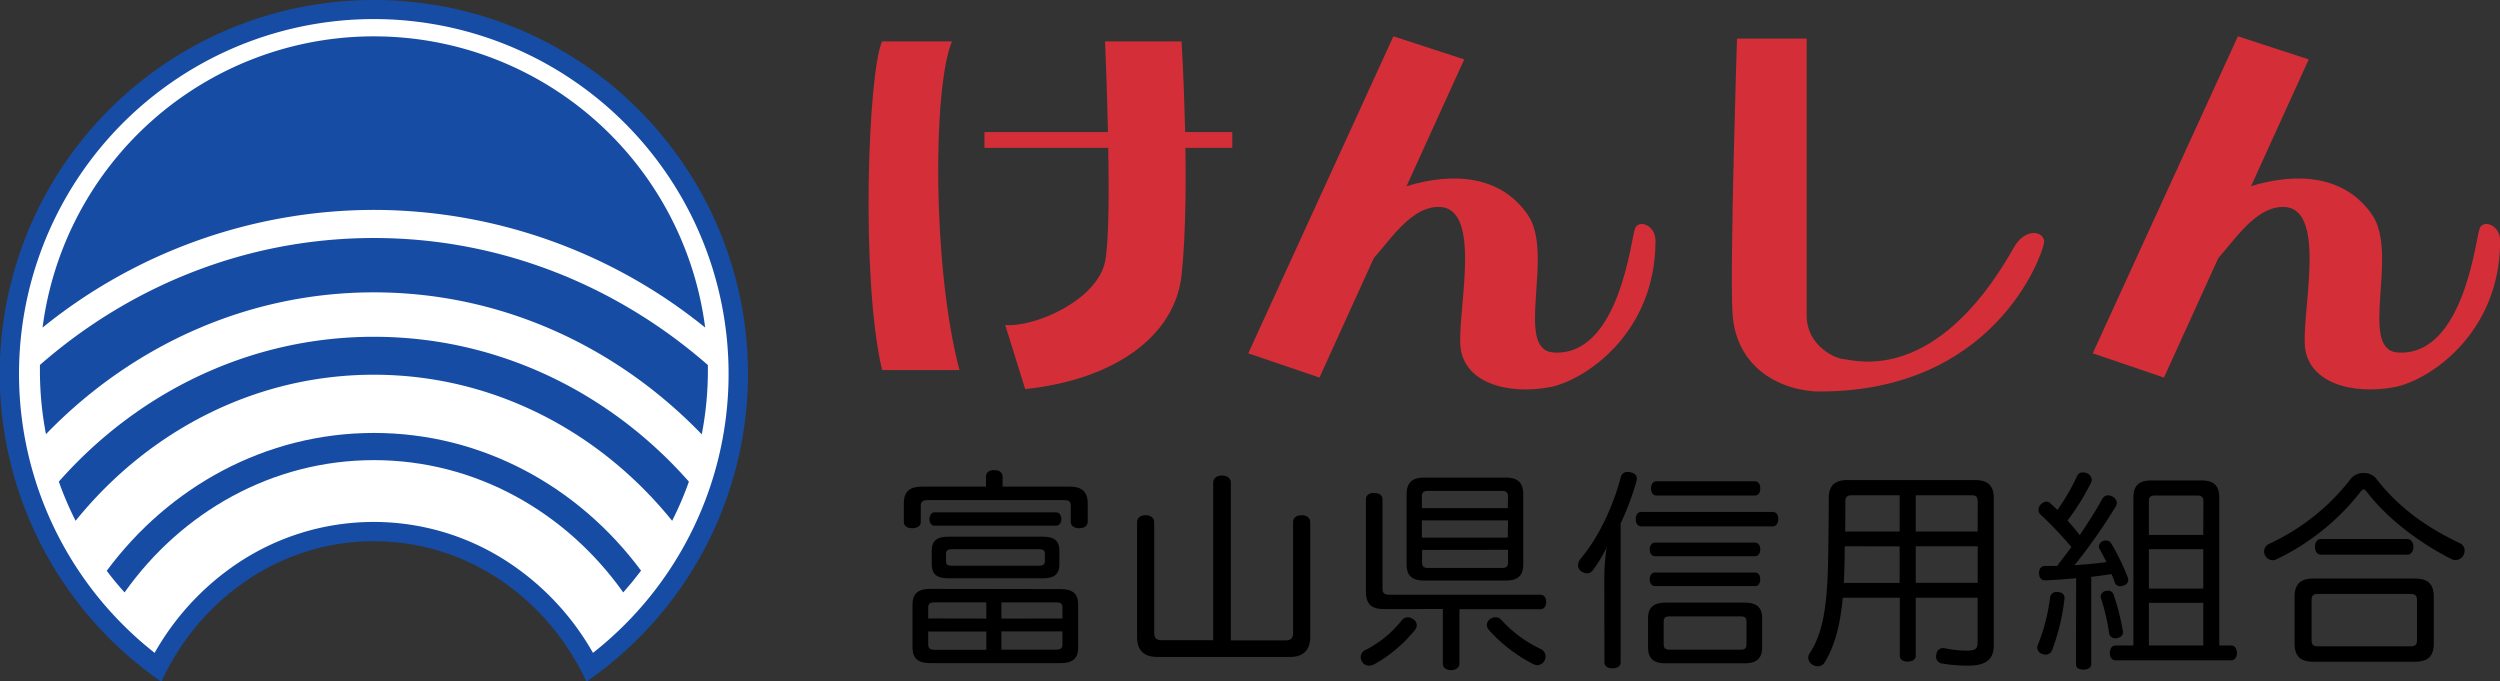 <?xml version="1.0" encoding="UTF-8"?> <svg xmlns="http://www.w3.org/2000/svg" viewBox="0 0 616.13 167.95"><rect x="0" y="0" width="616.13" height="167.95" fill="#333333" stroke="none"/><title>kenshin_logo_new</title><g id="レイヤー_2" data-name="レイヤー 2"><g id="レイヤー_1-2" data-name="レイヤー 1"><path d="M145.42,164.43C134.79,143.72,114.61,131,92.14,131S49.5,143.72,38.87,164.43a89.8,89.8,0,1,1,106.55,0Z" style="fill:#fff"></path><path d="M92.14,4.7a87.44,87.44,0,0,1,54,156.2A65.1,65.1,0,0,0,126,139.06a60.32,60.32,0,0,0-67.8,0A65.1,65.1,0,0,0,38.11,160.9a87.44,87.44,0,0,1,54-156.2m0-4.7A92.15,92.15,0,0,0,39.76,168c9.47-20.5,29.37-34.62,52.38-34.62s42.91,14.12,52.38,34.62A92.15,92.15,0,0,0,92.14,0Z" style="fill:#164ca4"></path><path d="M92.14,72.05c31.41,0,59.93,13.35,80.81,35a82.7,82.7,0,0,0,1.51-15.75c0-.45,0-.89,0-1.33-22.37-19.55-51.06-31.31-82.3-31.31S32.21,70.39,9.84,89.94c0,.44,0,.89,0,1.33A82.7,82.7,0,0,0,11.33,107C32.22,85.4,60.74,72.05,92.14,72.05Z" style="fill:#164ca4"></path><path d="M92.14,83C61.52,83,33.89,96.73,14.5,118.7a81.81,81.81,0,0,0,4.13,9.65c17.76-22,44.12-36,73.51-36s55.75,14,73.51,36a81.8,81.8,0,0,0,4.13-9.65C150.4,96.73,122.77,83,92.14,83Z" style="fill:#164ca4"></path><path d="M30.7,146c14-19.78,36.36-32.6,61.45-32.6s47.41,12.82,61.45,32.6q2.31-2.59,4.39-5.36c-15.31-20.65-39.13-33.94-65.84-33.94S41.62,120,26.3,140.68Q28.39,143.46,30.7,146Z" style="fill:#164ca4"></path><path d="M92.14,51.73a130,130,0,0,1,81.65,29,82.33,82.33,0,0,0-163.3,0A130,130,0,0,1,92.14,51.73Z" style="fill:#164ca4"></path><polygon points="343.41 8.95 360.86 14.64 325.18 93.05 307.64 87.08 343.41 8.95" style="fill:#d42f38"></polygon><path d="M336.55,65.61c4.7-4,10-14.27,17.64-14.61,11.17-.49,5.29,24,5.69,33.72S371.72,97.37,382,95.41c8.23-1.57,26-12.94,26-36.07,0-3.82-4-5.29-5-3.14s-3.75,31.65-20.09,30.68c-9.9-.59.29-24.21-6.37-33.92s-18.35-10.61-29.9-7.07S329,61.49,329,61.49Z" style="fill:#d42f38"></path><polygon points="551.54 8.95 568.99 14.64 533.31 93.05 515.76 87.08 551.54 8.95" style="fill:#d42f38"></polygon><path d="M544.68,65.61c4.7-4,10-14.27,17.64-14.61,11.17-.49,5.29,24,5.69,33.72s11.84,12.65,22.15,10.68c8.23-1.57,26-12.94,26-36.07,0-3.82-4-5.29-5-3.14S607.38,87.85,591,86.88c-9.9-.59.29-24.21-6.37-33.92s-18.35-10.61-29.9-7.07-17.64,15.6-17.64,15.6Z" style="fill:#d42f38"></path><path d="M428.09,9.52h17.17V78.19c.28,7,6.84,10.19,9.21,10.33s22.33,6.7,41.6-27.08c2.93-5.72,8.1-4.47,7.68-1.54s-12.28,37.27-56.53,36.57c-10.89-.84-19.54-7.54-20.24-19.26S428.09,9.52,428.09,9.52Z" style="fill:#d42f38"></path><path d="M234.62,10.2H217.4c-3.48,7.58-5.33,58.62,0,81h19.06C229.7,65.55,229.91,21.27,234.62,10.2Z" style="fill:#d42f38"></path><path d="M291.2,10.2H272.34s2,44.89,0,54.32-17.22,16.19-24.6,15.58l4.92,15.78C274.39,93.63,289.56,83,291.2,67.8,293.45,47,291.2,10.2,291.2,10.2Z" style="fill:#d42f38"></path><rect x="242.62" y="32.55" width="61.08" height="3.89" style="fill:#d42f38"></rect><path d="M263.63,119.93c2.93,0,4.44,1.2,4.44,4.13v4.55c0,1-.89,1.57-2.09,1.57s-2.09-.52-2.09-1.57v-4c0-1.1-.57-1.36-1.67-1.36H228.66c-1.1,0-1.73.26-1.73,1.36v4c0,1-.84,1.57-2.09,1.57s-2.09-.52-2.09-1.57v-4.55c0-2.93,1.46-4.13,4.44-4.13H243v-2.4c0-1,.63-1.67,2-1.67s2.09.63,2.09,1.67v2.4Zm-2.25,25.25c3,0,4.34,1.15,4.34,3.87v10.51c0,2.72-1.36,3.87-4.34,3.87h-32.1c-3,0-4.39-1.15-4.39-3.87V149c0-2.72,1.41-3.87,4.39-3.87Zm-18.3,7.27v-4H230.33c-1,0-1.57.26-1.57,1.25v2.72Zm0,3.19H228.76v3.14c0,1.1.52,1.36,1.62,1.36h12.7Zm-12.76-26.09c-.84,0-1.25-.78-1.25-1.62s.42-1.67,1.25-1.67h30c.78,0,1.25.84,1.25,1.67s-.47,1.62-1.25,1.62Zm26.77,2.72c2.72,0,4,1,4,3.45v3.35c0,2.46-1.31,3.45-4,3.45H233.63c-2.72,0-4-1-4-3.45v-3.35c0-2.46,1.31-3.45,4-3.45Zm-1.1,7.16c1,0,1.52-.26,1.52-1.1v-1.88c0-.84-.47-1.1-1.52-1.1H234.67c-1,0-1.52.26-1.52,1.1v1.88c0,.84.47,1.1,1.52,1.1Zm5.85,13v-2.72c0-1-.47-1.25-1.52-1.25H246.8v4Zm-1.62,7.68c1.15,0,1.62-.26,1.62-1.36v-3.14H246.8v4.5Z"></path><path d="M316.8,157.83c1.25,0,1.88-.47,1.88-1.78V128.71c0-1.1.78-1.73,2.09-1.73s2.14.63,2.14,1.73V157c0,3.35-1.83,4.91-5,4.91H285.23c-3.24,0-5-1.57-5-4.91V128.71c0-1.1.84-1.73,2.09-1.73s2.14.63,2.14,1.73V156c0,1.31.57,1.78,1.88,1.78H299V118.93c0-1.1.89-1.73,2.14-1.73s2.2.63,2.2,1.73v38.89Z"></path><path d="M349.17,154.11a1.92,1.92,0,0,1-.42,1.1,34.41,34.41,0,0,1-10,8.47,2.8,2.8,0,0,1-1.36.37,2,2,0,0,1-1.73-1,2.2,2.2,0,0,1-.31-1.1,1.88,1.88,0,0,1,1-1.67,27,27,0,0,0,9.1-7.37,2,2,0,0,1,1.46-.78,2.15,2.15,0,0,1,1.2.37A1.87,1.87,0,0,1,349.17,154.11Zm-8.1-4c-3,0-4.44-1.2-4.44-4.29V123.06c0-1,.78-1.57,2-1.57s2.09.57,2.09,1.57v22c0,1.15.52,1.52,1.67,1.52H379.6c.94,0,1.46.73,1.46,1.78s-.52,1.78-1.46,1.78H359.68v13.44c0,.94-.89,1.57-2.09,1.57s-2-.63-2-1.57V150.09Zm30-32.41c3,0,4.34,1.25,4.34,4.18v17.2c0,2.82-1.36,4-4.34,4H351c-3,0-4.34-1.2-4.34-4v-17.2c0-2.93,1.36-4.18,4.34-4.18Zm.58,4.65c0-1-.47-1.36-1.41-1.36H351.84c-.94,0-1.41.37-1.41,1.36v2.88H371.6Zm0,5.91H350.43v4.23H371.6Zm-21.17,7.27v3.19c0,.89.47,1.25,1.41,1.25h18.35c.94,0,1.41-.37,1.41-1.25V135.5Zm29.22,24.41a2,2,0,0,1,1.2,1.88,2.06,2.06,0,0,1-.31,1.1,2,2,0,0,1-1.67,1,2.54,2.54,0,0,1-1.15-.31A37.76,37.76,0,0,1,367,155.32a2.08,2.08,0,0,1-.58-1.31,2,2,0,0,1,.94-1.52,2.27,2.27,0,0,1,1.2-.37,1.85,1.85,0,0,1,1.46.68A31.12,31.12,0,0,0,379.65,159.92Z"></path><path d="M395.39,141.73a51.12,51.12,0,0,1,.58-6.8,36.06,36.06,0,0,1-3.4,5.59,1.75,1.75,0,0,1-1.46.78,2.51,2.51,0,0,1-1.57-.63,1.76,1.76,0,0,1-.63-1.36,2.78,2.78,0,0,1,.52-1.46c4.91-5.8,8.26-13.64,10-20.18a1.64,1.64,0,0,1,1.73-1.36,3.52,3.52,0,0,1,.73.1c.94.21,1.52.73,1.52,1.57a2.65,2.65,0,0,1-.1.63A68.49,68.49,0,0,1,399.41,129v34.19c0,1-.78,1.52-2,1.52s-2-.52-2-1.52Zm9.1-12c-.89,0-1.36-.78-1.36-1.78s.47-1.78,1.36-1.78H436.9c.89,0,1.36.73,1.36,1.73s-.47,1.83-1.36,1.83ZM430,148.52c3,0,4.29,1.25,4.29,3.87v7.16c0,2.61-1.31,3.92-4.29,3.92H410.45c-3,0-4.29-1.31-4.29-3.92v-7.16c0-2.61,1.31-3.87,4.29-3.87Zm-22.11-11.45c-.84,0-1.31-.73-1.31-1.67s.47-1.67,1.31-1.67h24.62c.84,0,1.31.73,1.31,1.67s-.47,1.67-1.31,1.67Zm0,7.37c-.89,0-1.31-.78-1.31-1.67s.42-1.67,1.31-1.67h24.67c.84,0,1.25.73,1.25,1.67s-.42,1.67-1.25,1.67Zm.37-22.32c-.89,0-1.36-.73-1.36-1.73s.47-1.78,1.36-1.78h24.2c.89,0,1.36.73,1.36,1.78s-.47,1.73-1.36,1.73Zm20.65,38c1,0,1.52-.26,1.52-1.31v-5.65c0-1-.52-1.25-1.52-1.25H411.54c-1,0-1.52.26-1.52,1.25v5.65c0,1,.52,1.31,1.52,1.31Z"></path><path d="M454.16,147.32c-.63,6.54-1.88,11.66-4.39,15.79a2,2,0,0,1-1.78,1.1,2.54,2.54,0,0,1-1.15-.31,2.08,2.08,0,0,1-1.2-1.83,1.89,1.89,0,0,1,.31-1c3.87-5.75,4.55-13.91,4.65-26.92.05-3.24.1-7,.1-11.34,0-3.19,1.52-4.5,4.65-4.5h31.37c3.14,0,4.65,1.31,4.65,4.5v36.33c0,3.35-2,4.91-6.22,4.91a38.24,38.24,0,0,1-6.48-.52,1.66,1.66,0,0,1-1.52-1.72,1.33,1.33,0,0,1,.1-.63,1.6,1.6,0,0,1,1.57-1.46,2,2,0,0,1,.52.05,27.43,27.43,0,0,0,5.17.58c2.41,0,2.88-.42,2.88-2.14V147.32H472.14v14.27c0,.94-.84,1.46-2,1.46s-1.93-.52-1.93-1.46V147.32Zm.52-12.7a3.93,3.93,0,0,0-.05.78c0,2.93-.1,5.7-.21,8.26h13.75v-9ZM468.17,131v-8.94H456.46c-1.15,0-1.67.31-1.67,1.57,0,2.72,0,5.12-.05,7.37Zm19.24-7.37c0-1.25-.47-1.57-1.62-1.57H472.14V131H487.4Zm0,11H472.14v9H487.4Z"></path><path d="M504.19,161.33a2.66,2.66,0,0,1-.89-.16,1.66,1.66,0,0,1-1.2-1.57,2.81,2.81,0,0,1,.26-1,45.77,45.77,0,0,0,2.88-11.34,1.55,1.55,0,0,1,1.73-1.36h.26c1.1.16,1.57.57,1.57,1.57a1.44,1.44,0,0,1-.05.47,52.82,52.82,0,0,1-3,12.28A1.66,1.66,0,0,1,504.19,161.33Zm7.48-18.82c-2.56.21-5.07.42-7.48.52h-.1c-1,0-1.57-.63-1.57-1.78s.58-1.78,1.57-1.78H507c1.15-1.57,2.35-3.08,3.5-4.65a94.9,94.9,0,0,0-7.53-7.95,1.65,1.65,0,0,1-.58-1.25,2,2,0,0,1,.58-1.31,2,2,0,0,1,1.36-.68,1.26,1.26,0,0,1,.94.37c.58.52,1.2,1.1,1.78,1.67a51.44,51.44,0,0,0,4.86-8.36,1.48,1.48,0,0,1,1.46-.89,2.05,2.05,0,0,1,.94.21,1.82,1.82,0,0,1,1.2,1.57,1.84,1.84,0,0,1-.16.73,60.49,60.49,0,0,1-5.8,9.36c1,1.15,2.09,2.35,3,3.61,2-3,4-6.06,5.49-8.83a1.76,1.76,0,0,1,1.52-1,2.13,2.13,0,0,1,.94.26A1.83,1.83,0,0,1,521.7,124a1.55,1.55,0,0,1-.26.78,131.25,131.25,0,0,1-10.19,14.53c2.61-.21,5.28-.42,7.89-.78-.58-1.2-1.2-2.35-1.73-3.29a1,1,0,0,1-.16-.52,1.67,1.67,0,0,1,1-1.36,2.06,2.06,0,0,1,.73-.16,1.52,1.52,0,0,1,1.36.78,54.32,54.32,0,0,1,4.08,8.42,2.28,2.28,0,0,1,.1.52,1.48,1.48,0,0,1-1.1,1.36,2,2,0,0,1-.89.21,1.37,1.37,0,0,1-1.36-1,19.49,19.49,0,0,0-.78-2c-1.67.26-3.35.47-5,.68v21.49c0,.89-.78,1.36-1.93,1.36s-1.83-.42-1.83-1.31Zm11.55,13.28c0,.78-.52,1.25-1.36,1.46a2.12,2.12,0,0,1-.57.05,1.46,1.46,0,0,1-1.52-1.41,49.82,49.82,0,0,0-2-8.52.88.88,0,0,1-.05-.37,1.48,1.48,0,0,1,1.2-1.36,2.34,2.34,0,0,1,.57-.05,1.35,1.35,0,0,1,1.41.94,57.69,57.69,0,0,1,2.25,8.83A1.31,1.31,0,0,1,523.22,155.79Zm26.61,3.29c.94,0,1.46.78,1.46,1.83s-.52,1.83-1.46,1.83H521.44c-.94,0-1.46-.73-1.46-1.83s.52-1.83,1.46-1.83h4.34V122.75c0-3.14,1.41-4.34,4.39-4.34h12.39c3,0,4.39,1.2,4.39,4.34v36.33Zm-6.8-35.5c0-1.15-.52-1.46-1.52-1.46h-10.4c-1,0-1.52.31-1.52,1.46v8.26H543ZM529.6,145.07H543v-9.72H529.6Zm0,14H543V148.57H529.6Z"></path><path d="M582.51,116.58a3.83,3.83,0,0,1,3,1.25c5.59,7.27,12.6,12.18,20.65,16a2,2,0,0,1,1.25,1.88,2.65,2.65,0,0,1-.21,1,2.23,2.23,0,0,1-2,1.31,2.27,2.27,0,0,1-1-.21c-8.47-4.29-16.21-10.4-21-16.73-.26-.31-.47-.47-.68-.47a.9.9,0,0,0-.63.42,57.78,57.78,0,0,1-20.81,16.78,2.35,2.35,0,0,1-1,.26,2.19,2.19,0,0,1-2.09-2.2A2.13,2.13,0,0,1,559.3,134a54,54,0,0,0,20.18-16.15A3.94,3.94,0,0,1,582.51,116.58Zm12.65,26c3.19,0,4.65,1.36,4.65,4.5v11.5c0,3.19-1.46,4.5-4.65,4.5h-25c-3.19,0-4.65-1.31-4.65-4.5v-11.5c0-3.14,1.46-4.5,4.65-4.5ZM594,159.29c1.1,0,1.67-.31,1.67-1.46v-10c0-1.15-.58-1.46-1.67-1.46H571.32c-1.1,0-1.62.31-1.62,1.46v10c0,1.15.52,1.46,1.62,1.46Zm-.73-26.45c.94,0,1.52.89,1.52,1.93s-.58,1.93-1.52,1.93H572.05c-1,0-1.52-.84-1.52-1.93s.52-1.93,1.52-1.93Z"></path></g></g></svg> 